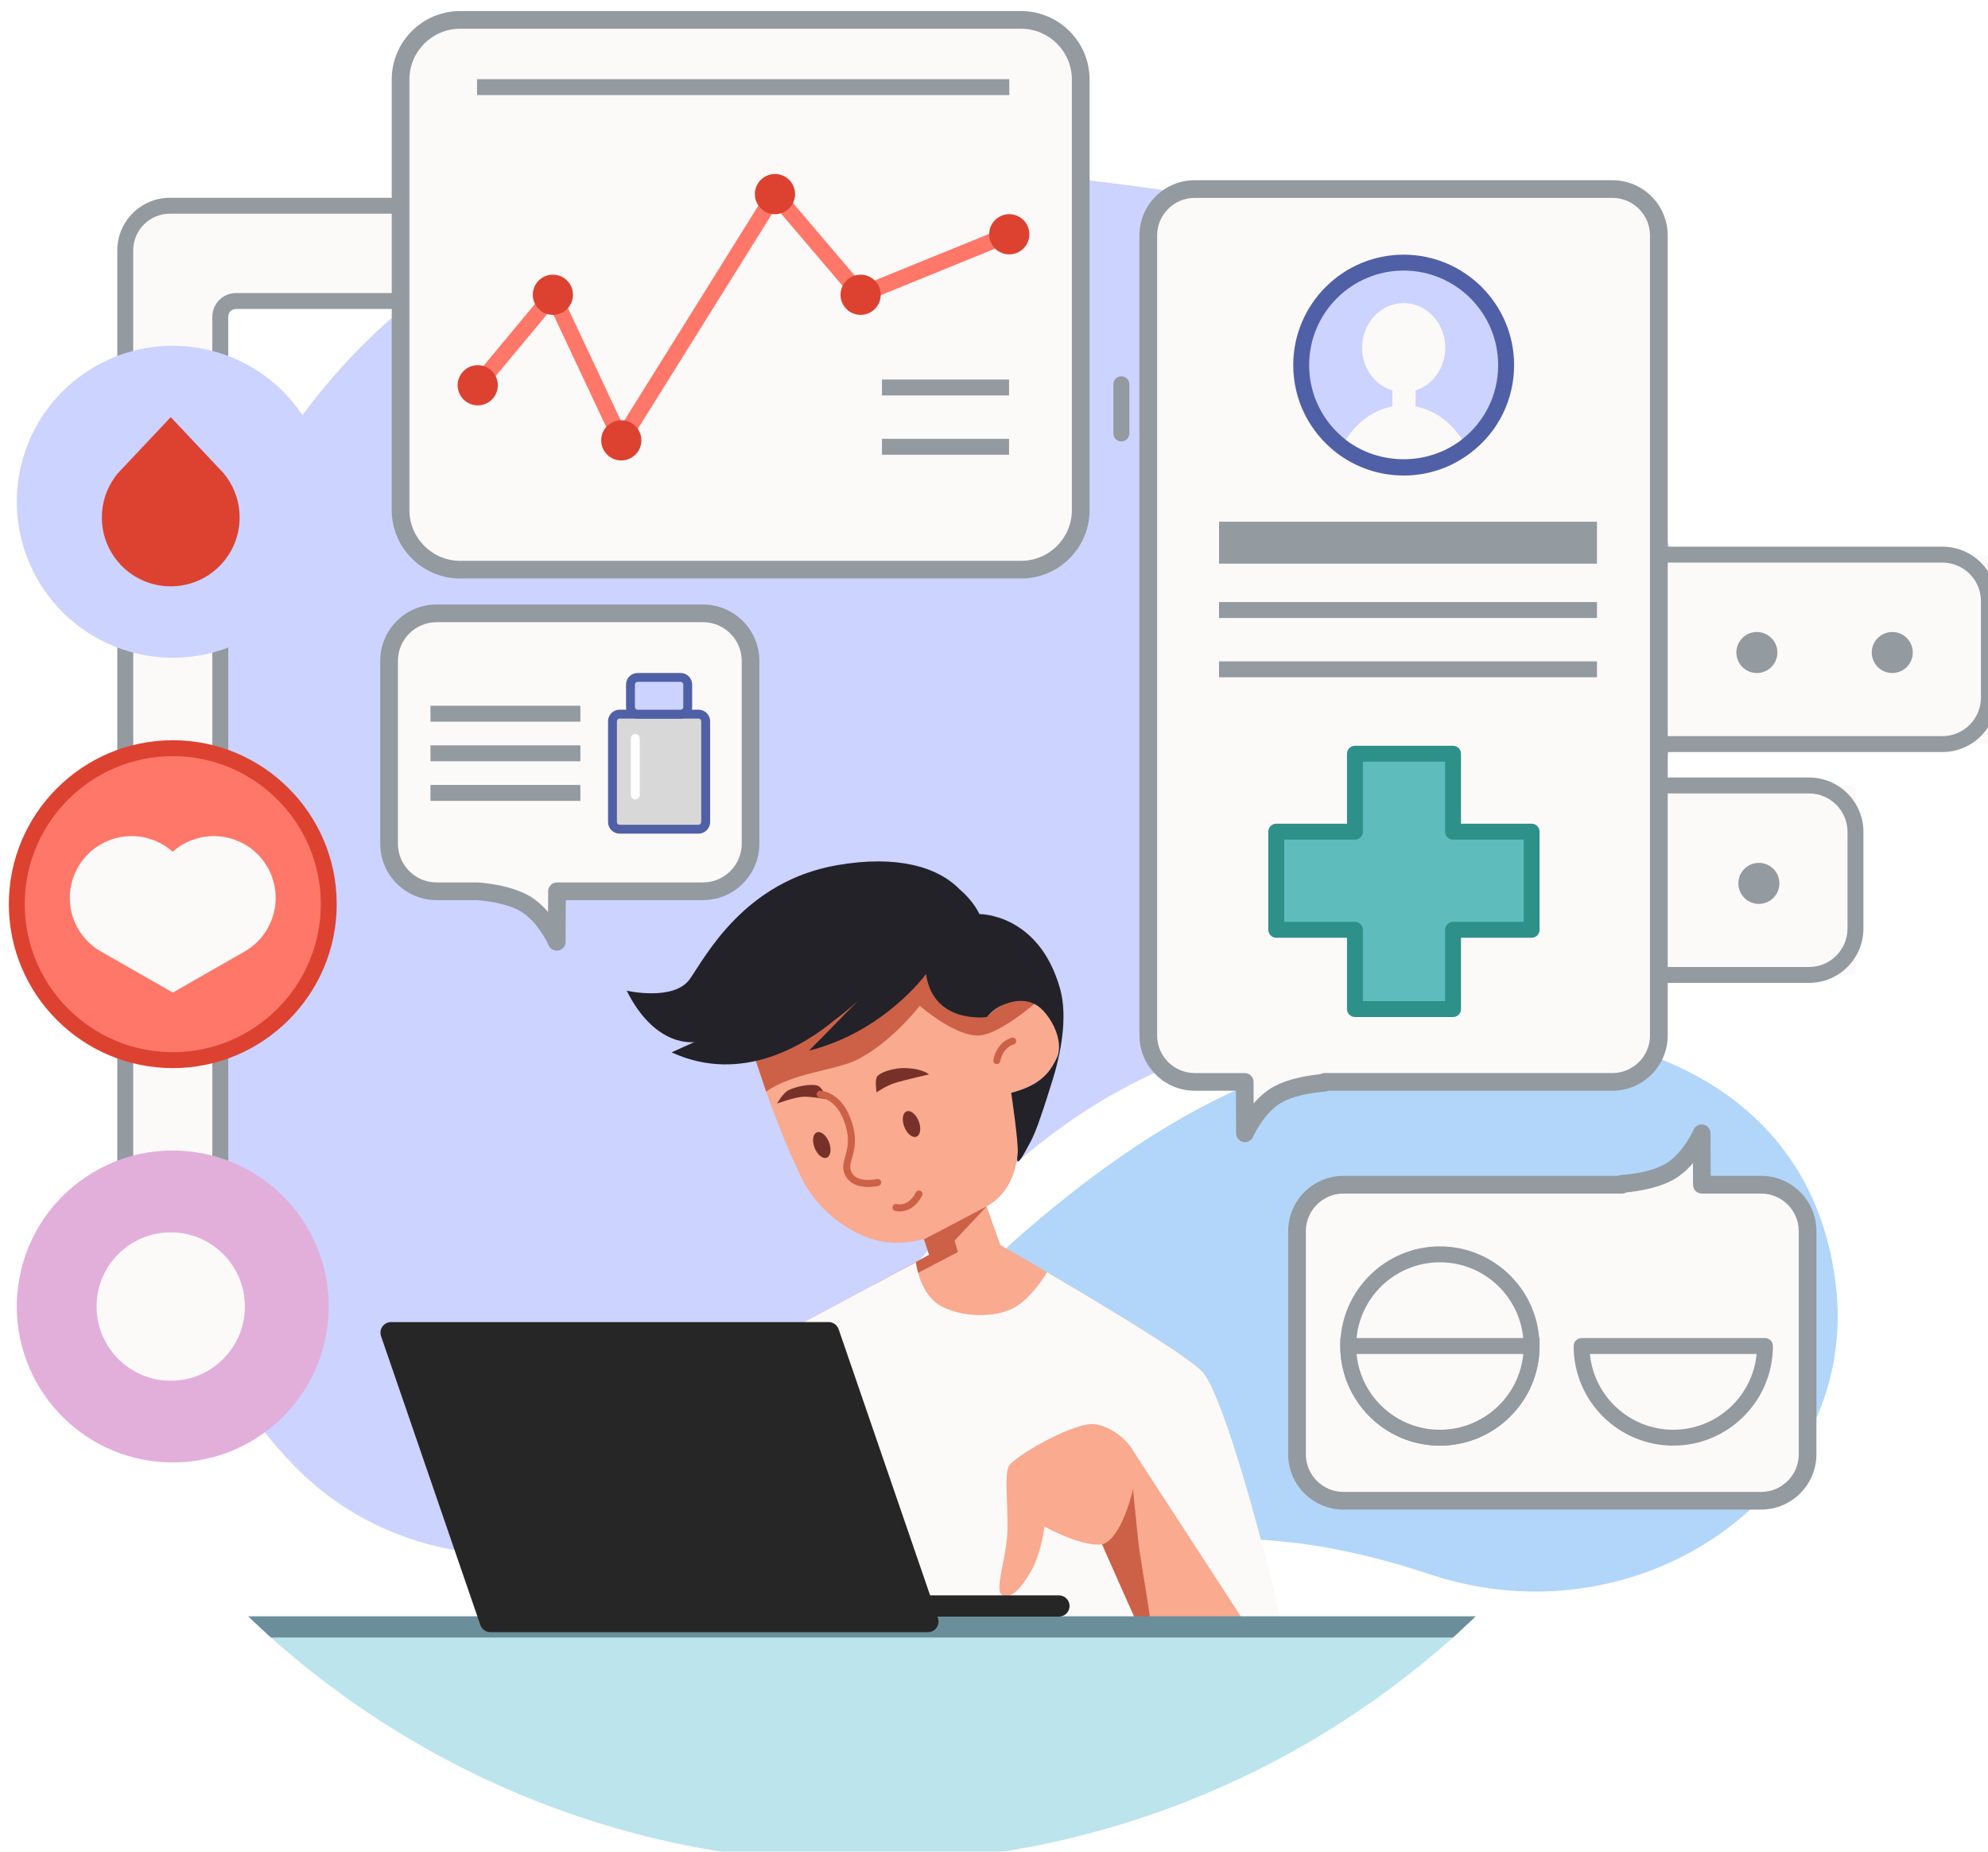 <?xml version="1.0" encoding="UTF-8"?><svg xmlns="http://www.w3.org/2000/svg" xmlns:xlink="http://www.w3.org/1999/xlink" viewBox="0 0 899.12 837.51"><defs><style>.cls-1{fill:#f9aa8f;}.cls-2{fill:#fff;}.cls-3{fill:#fcf9f9;}.cls-4{fill:#ff7769;}.cls-5{fill:#6a8f9b;}.cls-6{fill:#939aa0;}.cls-7{fill:#bce4ed;}.cls-8{fill:#b2d6f9;}.cls-9{fill:#d8d8d8;}.cls-10{fill:#ccd3ff;}.cls-11{fill:#dd4231;}.cls-12{fill:#cc6148;}.cls-13{fill:#e2afdb;}.cls-14{fill:#222228;}.cls-15{fill:#2d918a;}.cls-16{fill:#262626;}.cls-17{fill:#5ebcbc;}.cls-18{fill:#773128;}.cls-19{fill:#4f60a6;}.cls-20{filter:url(#drop-shadow-1);}</style><filter id="drop-shadow-1" filterUnits="userSpaceOnUse"><feOffset dx="4" dy="5"/><feGaussianBlur result="blur" stdDeviation="5"/><feFlood flood-color="#7c7c7c" flood-opacity=".5"/><feComposite in2="blur" operator="in"/><feComposite in="SourceGraphic"/></filter></defs><g id="Bacground-2"><path class="cls-10" d="m516.45,84.59c-181.74-24.09-338.51-13.36-421.4,176.47-82.89,189.83-22.36,341.76,39.89,403.77,62.57,61.85,172.75,48.12,233.01-34.46,86.81-118.78,142.31-151.15,227.15-166.95,84.84-15.79,195.9-89.2,159.77-216.23-28.13-100.36-125.92-147.65-238.42-162.6"/><path class="cls-8" d="m466.39,554.47c62.34-52.99,118.67-81.35,195.78-87.45,76.92-6.13,159.51,26.35,168.42,116.93,8.85,90.96-88.92,159.85-184.22,127.99-109.67-36.56-184.14-7.7-215.33,67.13-19.33,46.51-71.16,27.66-71.87-7.99-1.32-64.87,34.73-155.02,107.23-216.62"/></g><g id="Patient"><g class="cls-20"><g id="window_5"><path class="cls-3" d="m792.53,530.83h-26.81l-.1-23.26s-4.33,10.18-12.6,16.13c-8.33,6-23.45,6.72-23.45,6.72v.4h-125.96c-11.6,0-21,9.4-21,21v100.93c0,11.6,9.4,21,21,21h188.92c11.6,0,21-9.4,21-21v-100.93c0-11.6-9.4-21-21-21Z"/><g><path class="cls-3" d="m688.69,603.78c0,22.9-18.56,41.46-41.46,41.46s-41.46-18.56-41.46-41.46,18.56-41.46,41.46-41.46,41.46,18.56,41.46,41.46Z"/><path class="cls-6" d="m647.23,648.83c-24.85,0-45.06-20.21-45.06-45.06s20.21-45.06,45.06-45.06,45.05,20.21,45.05,45.06-20.21,45.06-45.05,45.06Zm0-82.92c-20.88,0-37.86,16.98-37.86,37.86s16.99,37.86,37.86,37.86,37.86-16.98,37.86-37.86-16.98-37.86-37.86-37.86Z"/></g><g><path class="cls-3" d="m688.7,603.78c0,22.87-18.58,41.45-41.48,41.45s-41.45-18.58-41.45-41.45h82.93Z"/><path class="cls-6" d="m647.22,648.83c-24.84,0-45.04-20.21-45.04-45.05v-3.6h90.13v3.6c0,24.84-20.23,45.05-45.09,45.05Zm-37.68-41.45c1.82,19.19,18.02,34.26,37.68,34.26s35.9-15.06,37.72-34.26h-75.4Z"/></g><g><path class="cls-3" d="m794.24,603.78c0,22.87-18.58,41.45-41.48,41.45s-41.45-18.58-41.45-41.45h82.93Z"/><path class="cls-6" d="m752.76,648.83c-24.84,0-45.05-20.21-45.05-45.05,0-1.99,1.61-3.6,3.6-3.6h82.93c1.99,0,3.6,1.61,3.6,3.6,0,24.84-20.22,45.05-45.08,45.05Zm-37.69-41.45c1.82,19.19,18.03,34.26,37.69,34.26s35.9-15.06,37.71-34.26h-75.4Z"/></g><path class="cls-6" d="m792.53,677.75h-188.92c-13.78,0-25-11.21-25-25v-100.93c0-13.78,11.21-25,25-25h124.21c.47-.23,1-.37,1.56-.4.14,0,14.05-.75,21.31-5.98,7.22-5.2,11.22-14.37,11.26-14.46.75-1.74,2.61-2.72,4.47-2.34,1.86.38,3.19,2,3.2,3.9l.08,19.27h22.82c13.78,0,25,11.21,25,25v100.93c0,13.78-11.21,25-25,25Zm-188.92-142.92c-9.37,0-17,7.62-17,17v100.93c0,9.37,7.62,17,17,17h188.92c9.37,0,17-7.62,17-17v-100.93c0-9.37-7.62-17-17-17h-26.81c-2.2,0-3.99-1.78-4-3.98l-.04-9.77c-1.79,2.08-3.9,4.13-6.33,5.87-7.47,5.37-19.26,6.93-23.78,7.34-.59.34-1.28.54-2.01.54h-125.96Zm125.96-4.4h0,0Z"/></g><g><rect class="cls-3" x="567.22" y="245.85" width="328.3" height="85.68" rx="2.19" ry="2.19"/><path class="cls-6" d="m677.38,290.12c0,5.13-4.16,9.28-9.28,9.28s-9.28-4.16-9.28-9.28,4.16-9.28,9.28-9.28,9.28,4.16,9.28,9.28Z"/><path class="cls-6" d="m738.62,290.12c0,5.13-4.16,9.28-9.28,9.28s-9.28-4.16-9.28-9.28,4.16-9.28,9.28-9.28,9.28,4.16,9.28,9.28Z"/><path class="cls-6" d="m799.87,290.12c0,5.13-4.16,9.28-9.28,9.28s-9.28-4.16-9.28-9.28,4.16-9.28,9.28-9.28,9.28,4.16,9.28,9.28Z"/><path class="cls-6" d="m861.11,290.12c0,5.13-4.16,9.28-9.28,9.28s-9.28-4.16-9.28-9.28,4.16-9.28,9.28-9.28,9.28,4.16,9.28,9.28Z"/><path class="cls-6" d="m874.52,242.25h-286.3c-13.56,0-24.6,11.03-24.6,24.6v43.69c0,13.56,11.04,24.59,24.6,24.59h286.3c13.56,0,24.6-11.03,24.6-24.59v-43.69c0-13.56-11.04-24.6-24.6-24.6Zm17.4,68.29c0,9.59-7.81,17.4-17.4,17.4h-286.3c-9.59,0-17.4-7.8-17.4-17.4v-43.69c0-9.59,7.81-17.4,17.4-17.4h286.3c9.59,0,17.4,7.8,17.4,17.4v43.69Z"/></g><g><rect class="cls-3" x="541.56" y="350.26" width="293.62" height="85.68" rx="2.19" ry="2.19"/><path class="cls-6" d="m617.04,394.53c0,5.13-4.16,9.28-9.28,9.28s-9.28-4.16-9.28-9.28,4.16-9.28,9.28-9.28,9.28,4.16,9.28,9.28Z"/><path class="cls-6" d="m678.28,394.53c0,5.13-4.16,9.28-9.28,9.28s-9.28-4.16-9.28-9.28,4.16-9.28,9.28-9.28,9.28,4.16,9.28,9.28Z"/><path class="cls-6" d="m739.53,394.53c0,5.13-4.16,9.28-9.28,9.28s-9.28-4.16-9.28-9.28,4.16-9.28,9.28-9.28,9.28,4.16,9.28,9.28Z"/><path class="cls-6" d="m800.77,394.53c0,5.13-4.16,9.28-9.28,9.28s-9.28-4.16-9.28-9.28,4.16-9.28,9.28-9.28,9.28,4.16,9.28,9.28Z"/><path class="cls-6" d="m814.19,439.54h-251.63c-13.56,0-24.6-11.03-24.6-24.6v-43.69c0-13.56,11.04-24.6,24.6-24.6h251.63c13.56,0,24.59,11.03,24.59,24.6v43.69c0,13.56-11.03,24.6-24.59,24.6Zm-251.63-85.68c-9.59,0-17.4,7.81-17.4,17.4v43.69c0,9.59,7.81,17.4,17.4,17.4h251.63c9.59,0,17.39-7.81,17.39-17.4v-43.69c0-9.59-7.81-17.4-17.39-17.4h-251.63Z"/></g><g><path class="cls-3" d="m725.26,80.5h-188.92c-11.6,0-21,9.4-21,21v361.82c0,11.6,9.4,21,21,21h22.62l.1,23.26s4.33-10.18,12.6-16.13c8.33-6,23.45-6.72,23.45-6.72v-.4h130.14c11.59,0,21-9.4,21-21V101.5c0-11.6-9.4-21-21-21Z"/><path class="cls-6" d="m559.06,511.57c-.26,0-.53-.03-.79-.08-1.86-.38-3.2-2.01-3.21-3.9l-.08-19.28h-18.64c-13.78,0-25-11.21-25-25V101.5c0-13.78,11.21-25,25-25h188.92c13.78,0,25,11.21,25,25v361.82c0,13.78-11.21,25-25,25h-128.39c-.47.23-1,.37-1.56.4-.14,0-14.05.75-21.31,5.97-7.28,5.24-11.22,14.36-11.26,14.45-.64,1.5-2.1,2.43-3.68,2.43Zm-22.73-427.07c-9.37,0-17,7.62-17,17v361.82c0,9.37,7.62,17,17,17h22.62c2.2,0,3.99,1.78,4,3.98l.04,9.76c1.79-2.08,3.9-4.13,6.33-5.87,7.47-5.37,19.26-6.93,23.78-7.34.59-.34,1.28-.54,2.01-.54h130.14c9.37,0,17-7.62,17-17V101.5c0-9.37-7.62-17-17-17h-188.92Z"/><circle class="cls-10" cx="630.88" cy="160.16" r="46.34" transform="translate(330.06 737.37) rotate(-76.72)"/><path class="cls-3" d="m659.05,196.86c-7.87,6.04-17.65,9.59-28.21,9.59s-20.25-3.55-28.02-9.4c4.99-9.59,13.24-16.41,22.93-18.23v-7.2c-7.96-2.4-13.72-10.17-13.72-19.38,0-11.13,8.44-20.15,18.81-20.15s18.81,9.02,18.81,20.15c0,9.12-5.66,16.89-13.43,19.38v7.2c9.59,1.82,17.85,8.54,22.84,18.04Z"/><path class="cls-19" d="m630.84,210.06c-10.94,0-21.37-3.5-30.18-10.12-12.57-9.65-19.76-24.15-19.76-39.82,0-27.54,22.4-49.94,49.94-49.94s49.94,22.4,49.94,49.94c0,15.66-7.12,30.1-19.55,39.61-8.8,6.76-19.31,10.34-30.4,10.34Zm0-92.69c-23.57,0-42.75,19.18-42.75,42.75,0,13.41,6.17,25.84,16.92,34.09,15.12,11.38,36.85,11.33,51.84-.19,10.64-8.14,16.73-20.49,16.73-33.9,0-23.57-19.18-42.75-42.75-42.75Z"/><g><polygon class="cls-17" points="688.7 371.14 688.7 415.54 653.16 415.54 653.16 451.38 608.81 451.38 608.81 415.54 573.23 415.54 573.23 371.14 608.81 371.14 608.81 335.91 653.16 335.91 653.16 371.14 688.7 371.14"/><path class="cls-15" d="m653.17,454.98h-44.36c-1.99,0-3.6-1.61-3.6-3.6v-32.25h-31.98c-1.99,0-3.6-1.61-3.6-3.6v-44.39c0-1.99,1.61-3.6,3.6-3.6h31.98v-31.64c0-1.99,1.61-3.6,3.6-3.6h44.36c1.99,0,3.6,1.61,3.6,3.6v31.64h31.94c1.99,0,3.6,1.61,3.6,3.6v44.39c0,1.99-1.61,3.6-3.6,3.6h-31.94v32.25c0,1.99-1.61,3.6-3.6,3.6Zm-40.76-7.2h37.16v-32.25c0-1.99,1.61-3.6,3.6-3.6h31.94v-37.19h-31.94c-1.99,0-3.6-1.61-3.6-3.6v-31.64h-37.16v31.64c0,1.99-1.61,3.6-3.6,3.6h-31.98v37.19h31.98c1.99,0,3.6,1.61,3.6,3.6v32.25Z"/></g><rect class="cls-6" x="547.33" y="267.3" width="170.94" height="7.2"/><rect class="cls-6" x="547.33" y="294.12" width="170.94" height="7.2"/><rect class="cls-6" x="547.34" y="230.97" width="170.93" height="18.96"/><path class="cls-6" d="m503.16,194.66c-1.99,0-3.6-1.61-3.6-3.6v-22.27c0-1.99,1.61-3.6,3.6-3.6s3.6,1.61,3.6,3.6v22.27c0,1.99-1.61,3.6-3.6,3.6Z"/></g><g id="window_3"><path class="cls-3" d="m313.94,272.4h-120.46c-11.88,0-21.51,9.63-21.51,21.51v82.69c0,11.88,9.63,21.51,21.51,21.51h18.28s15.12.73,23.45,6.72c8.27,5.95,12.6,16.13,12.6,16.13l.1-22.86h66.03c11.88,0,21.51-9.63,21.51-21.51v-82.69c0-11.88-9.63-21.51-21.51-21.51Z"/><path class="cls-6" d="m247.81,424.96c-1.58,0-3.04-.94-3.68-2.43-.04-.09-4.04-9.26-11.26-14.45-6.96-5.01-20.05-5.9-21.23-5.97h-18.17c-14.07,0-25.51-11.44-25.51-25.51v-82.69c0-14.07,11.44-25.51,25.51-25.51h120.46c14.07,0,25.51,11.44,25.51,25.51v82.69c0,14.07-11.44,25.51-25.51,25.51h-62.05l-.08,18.87c0,1.9-1.35,3.53-3.21,3.9-.27.05-.53.08-.79.08Zm-54.33-148.56c-9.65,0-17.51,7.85-17.51,17.51v82.69c0,9.65,7.85,17.51,17.51,17.51h18.28c.06,0,.13,0,.19,0,.67.03,16.41.86,25.6,7.47,2.42,1.74,4.53,3.79,6.33,5.87l.04-9.36c0-2.2,1.8-3.98,4-3.98h66.03c9.65,0,17.51-7.85,17.51-17.51v-82.69c0-9.65-7.85-17.51-17.51-17.51h-120.46Z"/></g><g><g><g><path class="cls-9" d="m315.16,321.21v45.6c0,1.77-1.45,3.21-3.23,3.21h-35.7c-1.77,0-3.21-1.45-3.21-3.21v-45.6c0-1.78,1.45-3.23,3.21-3.23h35.7c1.78,0,3.23,1.45,3.23,3.23Z"/><path class="cls-19" d="m311.93,372.03h-35.7c-2.88,0-5.22-2.34-5.22-5.22v-45.6c0-2.89,2.34-5.24,5.22-5.24h35.7c2.89,0,5.24,2.35,5.24,5.24v45.6c0,2.88-2.35,5.22-5.24,5.22Zm-35.7-52.04c-.66,0-1.21.55-1.21,1.22v45.6c0,.65.55,1.21,1.21,1.21h35.7c.67,0,1.22-.54,1.22-1.21v-45.6c0-.67-.55-1.22-1.22-1.22h-35.7Z"/></g><g><rect class="cls-10" x="281.14" y="301.38" width="25.89" height="16.63" rx="1.34" ry="1.34"/><path class="cls-19" d="m303.81,320.02h-19.43c-2.89,0-5.24-2.35-5.24-5.23v-10.18c0-2.89,2.35-5.24,5.24-5.24h19.43c2.89,0,5.24,2.35,5.24,5.24v10.18c0,2.88-2.35,5.23-5.24,5.23Zm-19.43-16.63c-.67,0-1.22.55-1.22,1.22v10.18c0,.67.55,1.22,1.22,1.22h19.43c.67,0,1.22-.55,1.22-1.22v-10.18c0-.67-.55-1.22-1.22-1.22h-19.43Z"/></g><path class="cls-2" d="m283.34,356.57c-1.11,0-2.01-.9-2.01-2.01v-25.61c0-1.11.9-2.01,2.01-2.01s2.01.9,2.01,2.01v25.61c0,1.11-.9,2.01-2.01,2.01Z"/></g><g><rect class="cls-6" x="190.69" y="314.19" width="67.8" height="7.2"/><rect class="cls-6" x="190.69" y="332.1" width="67.8" height="7.2"/><rect class="cls-6" x="190.69" y="350.02" width="67.8" height="7.2"/></g></g><g id="human"><path id="body" class="cls-1" d="m573.27,741.85l-50.37.48-184.13,1.82-8.73.1,5.37-69.28,5.66-72.73c1.54-.1,28.78-14.58,49.99-26.1h.1c7.58-4.13,14.49-7.87,19.09-10.27v-.1c3.74-2.01,5.95-3.26,5.95-3.26l-2.3-7c-5.66,1.06-7.1,1.54-12.57,1.54-17.17.19-35.41-13.91-42.79-29.26-6.24-12.86-11.71-26.87-16.02-39.05-1.06-3.07-2.01-6.04-2.97-8.83-4.7-13.62-7.39-23.32-7.39-23.32l2.01-12.47,83.38-28.5c5.09,6.62,24.85,39.34,24.85,39.34,0,0,10.75-12.19,21.49-5.95,1.92,1.06,3.84,2.78,5.66,5.09,11.9,15.45.96,26.58-4.51,30.22-5.57,3.65-11.71,4.89-11.71,4.89,0,0,4.41,17.37,2.69,29.74-1.92,12.67-8.54,18.81-13.82,21.68l6.24,17.46s8.83,5.09,21.11,12.28l.1.1c24.75,14.49,63.42,37.71,70.33,45.1,6.14,6.62,15.16,37.9,21.97,63.52,1.25,4.7,2.4,9.12,3.45,13.24.67,2.59,1.25,5.09,1.82,7.29,1.82,7,3.07,12.28,3.74,14.39,2.88,9.79,2.3,27.83,2.3,27.83Z"/><path class="cls-12" d="m463.89,449.02c-6.24,5.18-16.31,12.67-23.41,14.1-10.94,2.21-28.5-13.24-28.5-13.24,0,0-12.95,16.98-29.07,24.75-8.73,4.22-28.98,5.85-40.39,14.1-1.06-3.07-2.01-6.04-2.97-8.83-4.7-13.62-7.39-23.32-7.39-23.32l2.01-12.47,83.38-28.5c5.09,6.62,24.85,39.34,24.85,39.34,0,0,10.75-12.19,21.49-5.95Z"/><path class="cls-12" d="m391.16,576.15c13.82-7.48,25.04-13.62,25.04-13.62l-2.3-7,28.3-14.87-14.47,15.43,1.52,5.19-29.29,15.26-8.8-.39Z"/><path id="shirt" class="cls-3" d="m575.46,728.39l-37.97,12.98-14.59.96-184.13,1.82-3.36-69.18,5.66-72.73c1.54-.1,28.78-14.58,49.99-26.1h.1c7.58-4.13,14.49-7.87,19.09-10.27.19,1.44,2.01,15.54,12.47,20.44,11.03,5.18,26.1,4.41,33.87-1.06,7.77-5.57,12.95-14.87,12.95-14.87l.1.1c24.75,14.49,63.42,37.71,70.33,45.1,7.29,7.87,23.03,58.83,35.48,112.81Z"/><path class="cls-18" d="m392.46,489.05s-.77-4.75,0-6.74c.77-1.99,7.35-4.64,14.24-4.19,6.89.46,9.49,2.81,9.49,2.81,0,0-11.64,2.65-15.62,3.93-3.98,1.28-8.11,4.18-8.11,4.18Z"/><path class="cls-18" d="m369.65,492.11s-1.22-5.21-3.98-6.12c-2.76-.92-9.28.26-12.96,2.04-2.63,1.27-5.26,6.07-5.26,6.07,0,0,8.04-2.91,11.79-3.07,3.75-.15,10.41,1.08,10.41,1.08Z"/><path class="cls-18" d="m411.51,502.1c1.23,3.16.77,6.29-1.02,7-1.8.7-4.26-1.29-5.49-4.45-1.23-3.16-.77-6.29,1.02-7,1.8-.7,4.26,1.29,5.49,4.45Z"/><path class="cls-18" d="m370.94,511.6c1.23,3.16.77,6.29-1.03,6.99-1.8.7-4.26-1.29-5.49-4.45-1.23-3.16-.77-6.29,1.03-6.99,1.8-.7,4.26,1.29,5.49,4.45Z"/><path class="cls-12" d="m388.62,531.84c-3.32,0-7.54-.81-9.84-4.42-2.2-3.45-1.36-6.41-.48-9.54.99-3.5,2.11-7.47.07-14.02-3.77-12.09-11.11-12.37-11.43-12.38-.86-.01-1.57-.73-1.56-1.59,0-.87.71-1.56,1.58-1.56.4,0,9.93.16,14.43,14.6,2.32,7.44.96,12.28-.04,15.82-.83,2.95-1.34,4.74.09,6.99,2.81,4.42,11.08,2.55,11.15,2.53.84-.16,1.71.32,1.91,1.16.21.85-.32,1.7-1.16,1.91-.19.04-2.18.52-4.72.52Z"/><path class="cls-12" d="m402.84,542.91c-.8,0-1.49-.11-2.04-.27-.83-.24-1.32-1.12-1.08-1.96.23-.83,1.12-1.31,1.94-1.08.24.08,5.2,1.31,8.58-5.32.4-.77,1.36-1.07,2.13-.68.78.4,1.08,1.35.68,2.13-2.91,5.7-7.23,7.19-10.21,7.19Z"/><path class="cls-12" d="m446.84,476.26c-.07,0-.14,0-.22-.01-.86-.12-1.47-.91-1.35-1.78.05-.32,1.14-7.86,8.28-10.13.84-.27,1.73.19,1.99,1.03.26.83-.2,1.72-1.03,1.98-5.26,1.67-6.1,7.49-6.11,7.54-.1.79-.79,1.37-1.56,1.37Z"/><path class="cls-1" d="m560.28,730.82s-41.07,14.01-45.58,6.43c-2.11-3.55-8.44-17.46-14.49-30.8-3.07-6.81-6.04-13.43-8.25-18.61-2.69-5.95-4.41-9.88-4.41-9.88l19.77-28.59,52.96,81.46Z"/><path class="cls-12" d="m510.75,691.66c1.2,11.36,8.91,49.62,6.23,52.59-3.07-6.81-22.8-51.24-25.01-56.42l15.64-27.54s1.94,19.97,3.14,31.36Z"/><path class="cls-1" d="m489.62,639.09c7.03-.27,18.78,7.56,20.21,15.93,1.43,8.37-6.53,38.17-16.33,38.58-9.8.41-25.11-8.17-25.11-8.17,0,0-1.56,12.66-6.19,20.42-4.63,7.76-8.71,12.25-12.8,10.61-4.08-1.63,2.04-16.94,2.25-29.8.2-12.86-1.43-24.7.61-28.58,2.04-3.88,26.74-18.58,37.36-18.99Z"/><path class="cls-14" d="m438.96,408.43s-2.36-5.63-8.94-11.2c-10.1-10.37-28.67-15.54-55.26-10.96-42.19,7.26-59.61,41.36-66.77,51.53s-28.56,5.27-28.56,5.27c13.19,26.27,30.68,23.19,30.68,23.19l-10.36,4.71c32.25,14.78,61.16-4.14,73.64-14.57,6.15-4.5,10.19-8.36,11.24-9.39l.04-.03c-8.78,9.09-22.74,23.2-22.74,23.2,34.1-8.59,52.89-34.66,52.89-34.66,3.34,22.96,27.58,19.45,27.58,19.45,0,0,2.42-3.2,6.17-5s12.73-5.02,19.31,2.21,8.69,16.55,5.83,21.84c-1.7,3.14-4.56,10-16.13,13.94-4.19,1.43-4.25,1.25-4.25,1.25,0,0,3.56,23.62,2.91,27.75-.81,5.07.63,4.11,3.61-1.46,3.36-6.27,4.2-6.27,12.39-32.64,3.3-10.63,6.84-27.68,3.22-40.61-9.57-34.22-36.51-33.84-36.51-33.84Z"/></g><g id="table"><path class="cls-7" d="m113.34,730.82c1.73,1.63,3.45,3.17,5.18,4.8,71,63.33,164.65,101.9,267.31,101.9s196.31-38.57,267.31-101.9c1.73-1.63,3.45-3.17,5.18-4.8H113.34Z"/><path class="cls-5" d="m108.26,726.02c1.63,1.63,3.36,3.26,5.09,4.8,1.73,1.63,3.45,3.17,5.18,4.8h534.63c1.73-1.63,3.45-3.17,5.18-4.8,1.73-1.54,3.45-3.17,5.09-4.8H108.26Z"/></g><g id="laptop"><path class="cls-16" d="m474.94,726.16h-254.35c-2.65,0-4.8-2.15-4.8-4.8s2.15-4.8,4.8-4.8h254.35c2.65,0,4.8,2.15,4.8,4.8s-2.15,4.8-4.8,4.8Z"/><g><polygon class="cls-16" points="370.76 597.74 172.89 597.74 217.79 728.39 415.67 728.39 370.76 597.74"/><path class="cls-16" d="m415.66,733.19h-197.88c-2.05,0-3.87-1.3-4.54-3.24l-44.9-130.65c-.51-1.47-.27-3.09.63-4.35.9-1.26,2.36-2.01,3.91-2.01h197.88c2.05,0,3.87,1.3,4.54,3.24l44.9,130.65c.51,1.47.27,3.09-.63,4.35-.9,1.26-2.36,2.01-3.91,2.01Zm-194.46-9.59h187.74l-41.6-121.06h-187.74l41.6,121.06Z"/></g></g><g><path class="cls-3" d="m432.9,88.06v43.08H102.74c-3.92,0-7.1,3.18-7.1,7.1v446.07h-42.99V108.22c0-11.14,9.03-20.17,20.17-20.17h360.08Z"/><path class="cls-6" d="m99.23,587.9h-50.18V108.22c0-13.1,10.66-23.76,23.76-23.76h363.68v50.28H102.73c-1.93,0-3.5,1.57-3.5,3.5v449.66Zm-42.98-7.2h35.78V138.24c0-5.9,4.8-10.7,10.7-10.7h326.56v-35.88H72.82c-9.14,0-16.57,7.43-16.57,16.57v472.48Z"/></g><g><circle class="cls-13" cx="74.14" cy="585.92" r="70.54" transform="translate(-516.4 578.08) rotate(-82.03)"/><path class="cls-3" d="m106.77,585.92c0,18.53-15.02,33.55-33.55,33.55s-33.55-15.02-33.55-33.55,15.02-33.55,33.55-33.55,33.55,15.02,33.55,33.55Z"/></g><g><g><path class="cls-4" d="m144.69,403.93c0,38.96-31.58,70.54-70.54,70.54S3.6,442.89,3.6,403.93s31.58-70.54,70.54-70.54,70.54,31.58,70.54,70.54Z"/><path class="cls-11" d="m74.15,478.08c-40.88,0-74.15-33.26-74.15-74.15s33.26-74.14,74.15-74.14,74.14,33.26,74.14,74.14-33.26,74.15-74.14,74.15Zm0-141.09c-36.92,0-66.95,30.03-66.95,66.94s30.03,66.95,66.95,66.95,66.94-30.03,66.94-66.95-30.03-66.94-66.94-66.94Z"/></g><path class="cls-3" d="m118.36,412.26c-2.36,5.42-6.25,9.77-11.01,12.66l-1.94,1.12-31.24,17.88-31.28-17.88-1.99-1.12c-4.72-2.9-8.61-7.24-11.01-12.66-6.12-14.19.37-30.66,14.52-36.79,10.34-4.47,21.85-2.28,29.71,4.76,7.9-7.03,19.41-9.23,29.71-4.76,14.19,6.12,20.69,22.59,14.52,36.79Z"/></g><g><circle class="cls-10" cx="74.14" cy="221.94" r="70.54" transform="translate(-158.9 243.11) rotate(-76.72)"/><path class="cls-11" d="m104.38,229.03c0,17.21-13.94,31.16-31.16,31.16s-31.16-13.94-31.16-31.16c0-6.62,2.06-12.78,5.61-17.84l1.52-2.03,24.03-25.5,24.03,25.5,1.52,2.03c3.54,5.06,5.61,11.22,5.61,17.84Z"/></g><g id="window_2"><rect class="cls-3" x="177.18" y="4" width="307.6" height="248.64" rx="26.95" ry="26.95"/><path class="cls-6" d="m457.83,256.64h-253.71c-17.06,0-30.95-13.88-30.95-30.95V30.95c0-17.06,13.88-30.95,30.95-30.95h253.71c17.06,0,30.95,13.88,30.95,30.95v194.75c0,17.06-13.88,30.95-30.95,30.95ZM204.12,8c-12.65,0-22.95,10.29-22.95,22.95v194.75c0,12.65,10.29,22.95,22.95,22.95h253.71c12.65,0,22.95-10.29,22.95-22.95V30.95c0-12.65-10.29-22.95-22.95-22.95h-253.71Z"/><rect class="cls-6" x="394.89" y="166.65" width="57.47" height="7.2"/><rect class="cls-6" x="394.89" y="193.47" width="57.47" height="7.2"/><rect class="cls-6" x="211.75" y="30.81" width="240.71" height="7.2"/><polygon class="cls-4" points="276.54 201.67 245.2 134.98 214.84 171.55 209.31 166.95 246.91 121.67 277.44 186.65 346.04 76.71 386.29 124.01 451.1 97.63 453.82 104.29 384.19 132.64 346.94 88.87 276.54 201.67"/><circle class="cls-11" cx="212.07" cy="169.25" r="9.09"/><circle class="cls-11" cx="246.06" cy="128.32" r="9.09"/><circle class="cls-11" cx="276.99" cy="194.16" r="9.09"/><circle class="cls-11" cx="346.5" cy="82.79" r="9.09"/><circle class="cls-11" cx="385.24" cy="128.32" r="9.09"/><circle class="cls-11" cx="452.46" cy="100.96" r="9.09"/></g></g></g></svg>